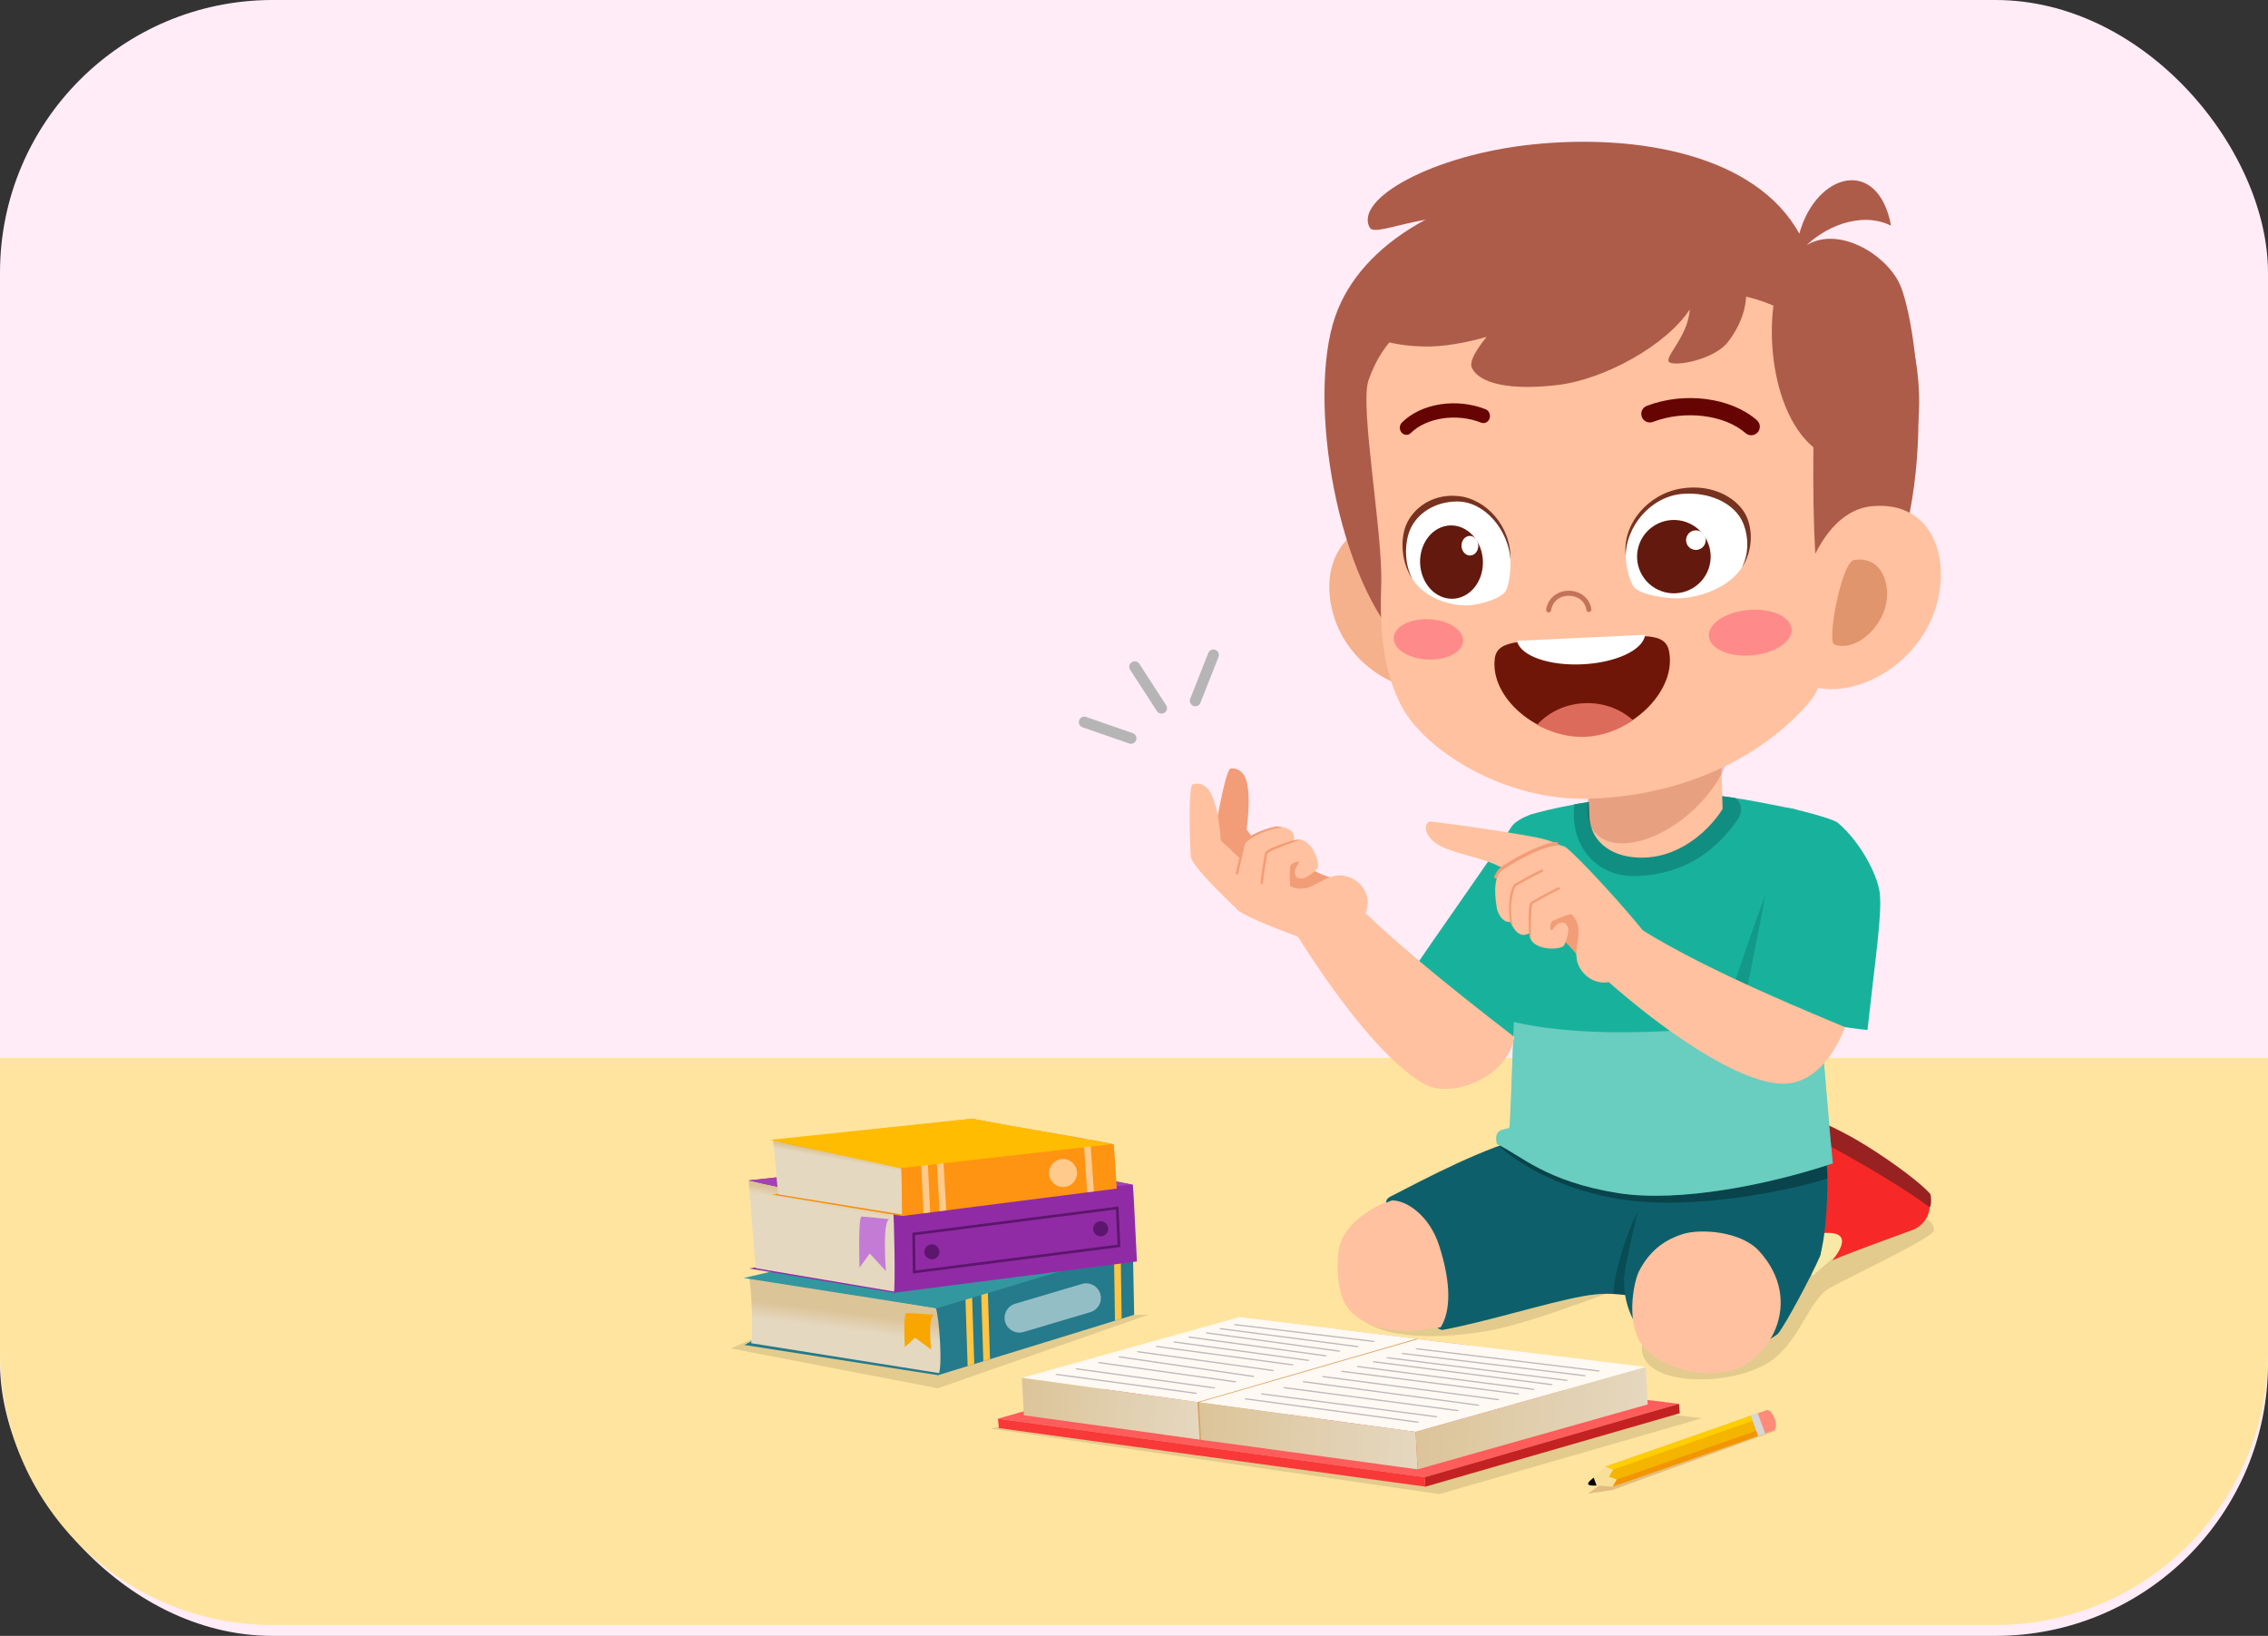 <svg width="208" height="150" viewBox="0 0 208 150" fill="none" xmlns="http://www.w3.org/2000/svg">
<rect x="0" y="0" width="208" height="150" fill="#333333" stroke="none"/>
<rect width="208" height="150" rx="25" fill="#FFECF6"/>
<path d="M0 97H208V124C208 137.807 196.807 149 183 149H25C11.193 149 0 137.807 0 124V97Z" fill="#FFE49F"/>
<g clip-path="url(#clip0_4628_31)">
<path opacity="0.11" d="M150.602 124.005C151.206 127.057 158.279 127.118 161.9 125.113C164.743 123.538 165.601 119.925 167.412 118.354C168.071 117.783 177.295 113.563 177.366 112.819C177.614 110.183 165.914 110.516 164.764 110.571C163.29 110.64 149.834 120.127 150.602 124.005Z" fill="black"/>
<path opacity="0.11" d="M124.556 120.672C126.705 122.928 132.379 122.75 136.458 122.035C140.807 121.274 150.403 117.449 153.245 116.354C154.059 116.04 151.635 109.568 151.705 108.824C151.953 106.188 143.628 110.208 142.479 110.262C141.005 110.331 122.803 118.832 124.556 120.672Z" fill="black"/>
<path d="M161.17 106.333C161.35 106.139 168.967 112.505 168.781 112.767C167.169 115.053 163.543 119.369 162.584 120.676L154.441 113.882C156.386 111.885 159.87 107.744 161.17 106.333Z" fill="#FFC19F"/>
<path d="M163.553 103.006C163.661 102.884 172.364 111.696 172.216 111.828C170.774 113.118 167.462 115.857 166.258 116.969C165.897 116.564 166.312 116.068 165.766 115.352C164.858 114.16 162.52 113.159 160.947 111.779C158.518 109.648 158.694 108.551 158.694 108.551L163.553 103.006Z" fill="#F9E9A7"/>
<path d="M175.622 112.682C175.077 112.938 169.803 114.769 168.054 115.566C170.369 112.624 167.484 112.985 166.541 113.155C164.603 113.506 161.722 113.226 160.088 112.27C158.622 111.412 157.71 110.076 158.127 108.348C158.936 106.634 160.614 103.812 161.529 101.915C161.529 101.915 173.345 104.939 176.855 109.973C177.296 111.208 176.387 112.323 175.622 112.682Z" fill="#F72828"/>
<path d="M161.191 102.555C161.364 102.16 161.558 101.639 161.851 101.381C162.412 100.888 167.067 102.653 170.293 104.534C172.301 105.704 175.586 107.937 177.004 109.444C177.115 109.562 177.167 110.538 176.978 110.703C174.813 109.053 170.695 106.668 169.205 105.851C167.409 104.866 163.254 102.429 161.191 102.555Z" fill="#982121"/>
<path d="M137.874 119.862C136.994 120.309 132.179 121.994 129.135 122.027C126.623 122.055 124.422 121.287 123.378 119.583C122.611 118.333 122.467 115.223 122.963 113.901C123.977 111.2 127.879 109.681 130.489 109.024C134.843 108.94 137.814 116.784 137.874 119.862Z" fill="#FFC19F"/>
<path d="M152.371 104.247C152.785 106.68 152.872 118.51 152.724 119.577C148.578 118.292 146.506 118.61 145.135 118.86C141.744 119.478 136.431 121.171 132.335 121.938C132.188 121.965 131.929 121.86 131.861 121.75C131.947 121.731 132.067 121.717 132.132 121.696C133.044 120.225 133.114 117.721 131.987 114.216C131.09 111.429 128.963 110.042 127.651 110.07C127.605 110.093 127.206 110.249 127.133 110.278C127.099 110.044 127.267 109.845 127.484 109.733C130.457 108.213 136.408 105.011 140.553 104.151C140.695 104.121 146.782 104.386 152.371 104.247Z" fill="#0D606B"/>
<path d="M167.57 106.791C167.667 109.353 167.521 113.085 166.881 115.262C164.985 115.351 155.248 109.728 155.151 107.669C155.054 105.611 167.513 105.272 167.57 106.791Z" fill="#0D606B"/>
<path opacity="0.3" d="M151.097 110.278C149.933 110.188 147.894 116.893 147.981 118.65C148.731 118.686 149.628 118.808 150.681 119.04C150.931 116.159 151.765 110.331 151.097 110.278Z" fill="#011E1E"/>
<path d="M163.844 109.2C166.35 111.165 167.41 114.029 166.88 115.262C166.144 116.974 163.752 121.453 163.073 122.275C162.856 122.537 159.561 124.687 155.715 124.568C150.671 124.412 148.798 120.235 148.948 117.185C149.003 116.069 150.151 111.213 150.427 110.26C150.699 109.322 157.224 104.009 163.844 109.2Z" fill="#0D606B"/>
<path d="M154.213 113.192C153.02 113.602 151.435 114.372 150.309 116.575C149.829 117.513 148.989 121.569 150.832 123.613C152.085 125.004 155.033 126.272 158.037 125.835C162.178 125.235 165.657 119.383 161.291 114.672C159.658 112.91 155.923 112.603 154.213 113.192Z" fill="#FFC19F"/>
<path opacity="0.3" d="M137.524 105.125C139.155 106.629 143.458 109.404 149.671 110.101C156.916 110.913 165.904 108.669 167.562 108.055C167.69 108.008 167.364 105.714 167.329 105.583C166.741 103.354 159.489 102.133 153.453 102.416C147.209 102.709 137.419 102.901 137.524 105.125Z" fill="black"/>
<path d="M104.487 60.865C104.337 60.634 104.027 60.568 103.793 60.717C103.568 60.869 103.493 61.176 103.645 61.409L106.103 65.204C106.254 65.436 106.564 65.502 106.797 65.353L106.85 65.313C107.039 65.153 107.084 64.874 106.946 64.66L104.487 60.865ZM99.608 65.74C99.344 65.648 99.057 65.789 98.969 66.047C98.878 66.309 99.016 66.594 99.279 66.685L103.558 68.173C103.733 68.233 103.918 68.192 104.048 68.081C104.115 68.025 104.167 67.952 104.198 67.866C104.288 67.604 104.151 67.319 103.889 67.228L99.608 65.74ZM111.464 59.591C111.206 59.49 110.916 59.619 110.813 59.873L109.156 64.077C109.055 64.335 109.181 64.625 109.44 64.726C109.618 64.796 109.812 64.757 109.948 64.642C110.009 64.59 110.058 64.523 110.091 64.445L111.748 60.241C111.849 59.983 111.722 59.693 111.464 59.591Z" fill="#B5B5B5"/>
<path d="M129.025 89.795C131.287 91.477 136.702 94.355 139.46 95.468C143.188 90.483 145.591 86.865 145.623 86.412C145.896 82.453 142.133 76.472 140.37 74.683C139.689 74.942 138.905 75.373 138.648 75.769C136.308 79.376 131.61 85.877 129.025 89.795Z" fill="#18B29C"/>
<path d="M140.37 74.683C141.821 74.266 145.627 73.317 151.221 72.883C156.706 72.457 160.418 73.374 164.753 74.225C166.205 81.908 167.382 99.876 168.092 106.674C162.224 108.637 153.963 110.278 148.428 109.402C141.731 108.343 139.453 105.906 137.288 104.908C136.883 103.147 138.437 103.759 138.461 103.287C138.818 96.472 138.996 81.522 140.37 74.683Z" fill="#18B29C"/>
<path d="M149.925 80.329C146.581 80.394 143.916 77.739 144.386 73.748C148.009 73.107 154.843 72.428 159.114 73.162C159.714 73.544 159.889 74.383 159.323 75.202C157.79 77.42 154.971 80.23 149.925 80.329Z" fill="#118E82"/>
<path d="M145.396 65.761L145.786 75.031C145.934 77.17 147.83 78.771 150.904 78.631C154.391 78.473 156.944 75.852 157.98 74.176L157.729 65.05L145.396 65.761Z" fill="#FFC19F"/>
<path opacity="0.19" d="M158.061 65.483C159.781 67.322 158.545 71.256 155.3 74.269C152.055 77.282 148.031 78.234 146.311 76.395C144.591 74.555 145.827 70.621 149.072 67.609C152.317 64.596 156.341 63.644 158.061 65.483Z" fill="#7F1703"/>
<path d="M118.475 84.999C118.227 84.597 122.652 81.1 122.972 81.447C127.754 86.646 137.301 93.834 138.883 95.082C138.177 98.948 133.199 100.528 131.025 99.581C128.282 98.385 123.745 93.52 118.475 84.999Z" fill="#FFC19F"/>
<path d="M111.328 76.955C111.346 76.519 112.385 70.504 112.863 70.459C113.52 70.397 114.084 70.775 114.324 71.632C114.655 72.816 114.5 74.734 114.33 76.055C114.33 76.055 116.809 79.475 117.272 80.39C117.99 81.805 116.095 84.794 114.837 82.955C114.247 82.091 111.292 77.875 111.328 76.955Z" fill="#F29D77"/>
<path d="M115.314 81.377C116.922 82.412 119.469 84.113 120.335 84.335C121.74 84.695 124.662 81.333 123.55 80.835C120.062 80.17 118.974 78.814 118.183 77.705C117.7 78.206 115.314 80.638 115.314 81.377Z" fill="#F29D77"/>
<path d="M109.219 78.585C109.146 78.155 108.929 72.055 109.387 71.914C110.018 71.719 110.648 71.975 111.058 72.764C111.625 73.856 111.867 75.765 111.972 77.092C111.972 77.092 115.1 79.935 115.742 80.736C116.735 81.974 114.48 82.923 113.414 83.338C112.659 82.613 109.372 79.493 109.219 78.585Z" fill="#FFC19F"/>
<path d="M117.106 75.785C118.246 75.839 118.838 76.299 118.649 77.065C120.237 76.448 121.183 79.281 120.795 79.67C120.282 80.184 119.672 80.576 119.334 80.561C118.675 80.53 118.616 79.929 118.903 79.46C118.997 79.305 119.124 79.161 119.12 79.015C119.014 78.942 118.356 79.141 118.329 79.484C118.288 79.992 118.259 80.393 118.316 81.253C120.387 82.239 121.368 79.766 123.524 80.367C125.04 80.789 125.696 82.257 125.33 83.447C124.838 85.042 123.536 86.264 122.609 87.095C119.773 86.216 114.599 84.325 113.483 83.435C112.989 83.041 113.954 77.632 114.114 77.299C114.417 76.665 116.365 76.054 117.106 75.785Z" fill="#FFC19F"/>
<path d="M113.334 80.068C113.321 80.128 113.373 80.183 113.434 80.187C113.494 80.192 113.539 80.146 113.553 80.088C113.739 79.324 114.151 77.493 114.16 77.431C114.172 77.194 115.465 76.168 117.585 75.839C117.51 75.8 117.162 75.78 117.064 75.774C115.319 76.111 114 76.956 113.942 77.403C113.933 77.463 113.541 79.102 113.334 80.068Z" fill="#F29D77"/>
<path d="M115.941 78.611C115.853 79.114 115.688 80.049 115.608 80.967C115.603 81.028 115.647 81.08 115.708 81.085C115.768 81.09 115.821 81.046 115.827 80.986C115.905 80.078 116.069 79.148 116.158 78.649C116.186 78.487 116.207 78.369 116.215 78.308C116.256 77.995 119.253 77.019 119.262 76.986C119.159 76.984 118.667 77.053 118.549 77.056C117.185 77.504 116.019 77.892 115.997 78.28C115.994 78.339 115.968 78.454 115.941 78.611Z" fill="#F29D77"/>
<path d="M141.987 80.932C142.5 79.822 143.719 78.618 143.764 77.969C143.123 77.338 141.71 76.931 140.699 76.743C137.325 76.116 131.948 75.387 131.068 75.323C130.359 75.919 131.028 76.885 131.716 77.345C133.094 78.266 135.673 78.52 137.428 79.412C137.694 79.547 139.557 80.197 141.987 80.932Z" fill="#FFC19F"/>
<path d="M143.186 80.951C144.711 82.103 147.185 83.907 147.69 84.642C148.51 85.835 146.339 89.72 145.489 88.849C143.669 85.811 142.019 85.255 140.703 84.893C141.01 84.269 142.488 81.204 143.186 80.951Z" fill="#F29D77"/>
<path d="M142.779 77.198C143.099 77.628 143.498 78.149 143.762 78.462C143.857 78.576 138.417 80.858 137.947 80.828C137.661 80.728 137.27 80.595 136.994 80.467C137.098 80.212 137.3 79.827 137.504 79.637C137.997 79.178 141.276 77.253 142.779 77.198Z" fill="#F29D77"/>
<path d="M137.285 83.344C137.405 83.768 137.766 84.607 138.524 84.54C138.964 85.59 139.601 85.987 140.258 85.548C140.22 87.247 143.214 87.164 143.448 86.668C143.758 86.012 143.919 85.306 143.79 84.996C143.535 84.389 142.949 84.539 142.604 84.967C142.491 85.108 142.398 85.278 142.259 85.323C142.154 85.248 142.117 84.564 142.431 84.421C142.896 84.21 143.265 84.046 144.095 83.805C145.733 85.408 143.735 87.172 145.038 88.985C145.955 90.261 147.563 90.373 148.561 89.624C149.897 88.618 150.604 86.982 151.071 85.829C149.272 83.474 144.752 78.565 143.614 77.704C142.406 76.789 137.925 79.621 137.664 79.885C137.171 80.386 136.942 81.347 137.285 83.344Z" fill="#FFC19F"/>
<path d="M139.274 80.852C139.717 80.599 140.539 80.127 141.368 79.743C141.424 79.718 141.489 79.74 141.514 79.796C141.539 79.85 141.515 79.915 141.461 79.941C140.64 80.321 139.823 80.79 139.383 81.041C139.234 81.127 139.126 81.19 139.07 81.218C138.85 81.311 138.324 82.872 138.738 84.971C138.676 84.914 138.538 84.594 138.499 84.504C138.221 82.756 138.567 81.231 138.968 81.024C139.023 80.997 139.129 80.936 139.274 80.852Z" fill="#F29D77"/>
<path d="M140.791 82.485C141.235 82.23 142.061 81.756 142.899 81.368C142.954 81.343 143.02 81.365 143.045 81.421C143.07 81.476 143.046 81.54 142.992 81.567C142.162 81.95 141.341 82.421 140.901 82.675C140.758 82.756 140.654 82.816 140.599 82.844C140.317 82.989 140.421 86.13 140.394 86.15C140.356 86.054 140.253 85.57 140.216 85.458C140.172 84.027 140.139 82.802 140.498 82.65C140.553 82.627 140.652 82.564 140.791 82.485Z" fill="#F29D77"/>
<path d="M122.299 56.401C123.619 60.907 128.193 63.663 131.567 63.153C134.942 62.643 135.497 58.913 134.79 54.56C134.083 50.207 130.772 47.081 127.399 47.602C122.79 48.314 121.059 52.165 122.299 56.401Z" fill="#F4B18C"/>
<path d="M169.509 59.5C161.262 69.009 133.403 63.732 129.118 59.682C122.552 53.477 119.843 36.56 122.451 29.032C124.801 22.246 132.89 17.44 144.729 16.187C154.133 15.192 162.874 19.174 165.763 22.434C168.812 20.676 173.299 23.535 174.363 26.375C176.088 30.984 178.294 49.37 169.509 59.5Z" fill="#AD5C49"/>
<path d="M168.403 33.449C169.88 36.261 169.088 60.475 166.147 64.118C163.026 67.982 156.315 72.839 145.95 73.231C137.854 73.538 130.561 68.637 128.557 64.786C127.258 62.289 126.459 59.238 126.672 53.648C126.85 48.984 124.677 37.236 125.505 34.87C128.223 27.097 135.78 27.012 146.633 26.588C156.785 26.191 164.57 26.153 168.403 33.449Z" fill="#FFC19F"/>
<path d="M166.31 41.016C166.23 49.013 166.56 54.044 167.098 54.351C170.665 54.233 176.281 44.561 176.002 36.182C175.683 26.586 170.453 23.253 163.993 23.942C161.586 27.356 161.891 37.324 166.31 41.016Z" fill="#AD5C49"/>
<path d="M177.341 56.252C175.485 61.215 170.179 63.908 166.491 63.026C162.801 62.145 164.809 47.04 171.69 46.412C177.42 45.888 179.086 51.587 177.341 56.252Z" fill="#FFC19F"/>
<path d="M172.868 55.8C172.222 57.888 170.053 59.735 168.229 59.1C167.517 58.852 168.896 51.539 170.024 51.351C172.64 50.918 173.506 53.733 172.868 55.8Z" fill="#E0956C"/>
<path d="M129.003 39.874C128.832 39.88 128.661 39.807 128.536 39.659C128.312 39.392 128.33 38.98 128.574 38.738C130.354 36.979 133.579 36.47 136.248 37.528C136.561 37.653 136.722 38.027 136.61 38.367C136.498 38.706 136.152 38.878 135.842 38.755C133.609 37.869 130.832 38.276 129.387 39.705C129.276 39.814 129.14 39.87 129.003 39.874Z" fill="#660303"/>
<path d="M160.632 39.908C160.437 39.915 160.242 39.851 160.085 39.713C158.151 38.02 154.503 37.576 151.593 38.684C151.173 38.843 150.729 38.634 150.574 38.23C150.418 37.824 150.622 37.37 151.029 37.215C154.497 35.892 158.747 36.447 161.126 38.532C161.454 38.819 161.486 39.316 161.199 39.642C161.048 39.811 160.841 39.901 160.632 39.908Z" fill="#660303"/>
<path d="M153.048 59.619C152.629 57.779 150.001 58.384 145.67 58.555C145.443 58.565 144.562 58.606 144.336 58.618C140.008 58.852 137.334 58.495 137.091 60.367C136.623 63.971 140.987 67.678 145.385 67.486L145.461 67.483C149.858 67.263 153.854 63.163 153.048 59.619Z" fill="#701608"/>
<path d="M145.464 67.557L145.388 67.561C143.961 67.622 142.462 67.256 141.047 66.507L140.961 66.463L141.029 66.392C142.119 65.236 143.629 64.556 145.281 64.479C146.93 64.402 148.498 64.937 149.695 65.985L149.769 66.05L149.687 66.102C148.348 66.98 146.887 67.485 145.464 67.557Z" fill="#DD6B5B"/>
<path d="M145.113 60.912C142.088 61.054 139.521 60.163 139.143 58.839L139.121 58.758L150.877 58.206L150.862 58.289C150.607 59.643 148.137 60.771 145.113 60.912Z" fill="white"/>
<path d="M142.029 56.154C142.14 56.153 142.237 56.072 142.255 55.959C142.381 55.157 143.013 54.634 143.863 54.627C144.718 54.62 145.372 55.143 145.492 55.927C145.511 56.053 145.629 56.14 145.755 56.121C145.881 56.102 145.968 55.984 145.949 55.858C145.796 54.853 144.936 54.157 143.859 54.166C142.787 54.175 141.959 54.867 141.798 55.888C141.778 56.013 141.864 56.131 141.99 56.151L142.029 56.154Z" fill="#C4735B"/>
<path d="M164.302 57.666C164.407 58.813 162.796 59.897 160.702 60.088C158.61 60.279 156.827 59.503 156.722 58.356C156.617 57.209 158.229 56.125 160.321 55.934C162.415 55.743 164.197 56.519 164.302 57.666Z" fill="#FF8A8A"/>
<path d="M134.175 58.781C134.125 59.801 132.661 60.559 130.906 60.474C129.15 60.388 127.767 59.491 127.818 58.471C127.868 57.45 129.332 56.693 131.088 56.778C132.843 56.864 134.225 57.761 134.175 58.781Z" fill="#FF8A8A"/>
<path d="M138.523 51.274C138.572 52.514 138.349 53.745 138.081 54.199C137.665 54.906 135.568 55.534 134.375 55.513C131.6 55.463 128.628 53.678 128.743 50.171C128.969 47.662 130.614 45.387 133.912 45.776C136.87 46.125 138.427 48.833 138.523 51.274Z" fill="white"/>
<path d="M129.546 53.112C128.715 51.591 128.864 49.659 129.304 48.605C129.929 47.105 131.551 46.003 133.596 45.982C136.2 45.954 138.329 48.649 138.523 51.274C138.598 48.336 136.361 45.753 133.748 45.486C131.105 45.216 129.243 46.91 128.798 48.603C128.369 50.233 128.783 52.039 129.546 53.112Z" fill="#773220"/>
<path d="M135.744 50.192C136.4 51.893 135.756 53.876 134.306 54.62C132.856 55.364 131.149 54.588 130.493 52.887C129.837 51.186 130.481 49.203 131.931 48.459C133.381 47.714 135.088 48.49 135.744 50.192Z" fill="#63190D"/>
<path d="M135.507 49.678C135.682 50.133 135.51 50.663 135.123 50.862C134.735 51.06 134.279 50.853 134.104 50.398C133.928 49.943 134.101 49.414 134.488 49.215C134.876 49.016 135.331 49.224 135.507 49.678Z" fill="#FEFFFE"/>
<path d="M149.096 50.969C149.145 52.209 149.511 53.417 149.862 53.847C150.408 54.517 152.913 54.964 154.304 54.842C157.543 54.557 160.863 52.526 160.428 49.041C159.949 46.559 157.833 44.431 154.014 45.099C150.586 45.697 149 48.528 149.096 50.969Z" fill="white"/>
<path d="M159.742 52.04C160.583 50.453 160.244 48.54 159.64 47.527C158.781 46.085 156.791 45.125 154.401 45.277C151.356 45.471 149.099 48.337 149.097 50.97C148.757 48.048 151.151 45.283 154.181 44.795C157.246 44.302 159.566 45.833 160.231 47.482C160.871 49.071 160.54 50.906 159.742 52.04Z" fill="#773220"/>
<path d="M150.33 49.92C149.71 51.672 150.631 53.593 152.389 54.212C154.146 54.83 156.074 53.912 156.695 52.16C157.316 50.409 156.394 48.487 154.637 47.869C152.879 47.25 150.951 48.168 150.33 49.92Z" fill="#63190D"/>
<path d="M154.683 49.227C154.516 49.696 154.763 50.209 155.233 50.374C155.703 50.54 156.217 50.294 156.383 49.826C156.549 49.358 156.303 48.845 155.833 48.68C155.363 48.514 154.849 48.759 154.683 49.227Z" fill="#FEFFFE"/>
<path d="M140.606 13.239C150.176 12.253 161.033 14.187 165.016 21.426C166.566 15.816 172.227 14.317 173.431 20.691C170.649 19.325 167.223 20.802 165.319 22.845C163.732 24.877 147.144 22.382 139.914 20.43C132.073 18.312 126.224 21.992 125.61 20.858C124.196 18.25 131.369 14.191 140.606 13.239Z" fill="#AD5C49"/>
<path d="M132.3 22.641C145.452 20.262 156.741 22.494 159.15 24.481C160.593 25.671 160.535 28.674 158.489 31.337C157.248 32.952 153.746 33.62 153.107 33.219C152.501 32.839 154.841 30.865 154.965 28.371C152.822 31.675 147.123 34.778 142.93 35.292C138.449 35.841 135.628 35.152 134.979 33.703C134.742 33.174 135.336 32.125 136.344 30.885C134.348 31.459 132.331 31.812 130.551 31.772C126.037 31.671 123.468 29.991 123.164 28.434C122.845 26.793 127.366 23.533 132.3 22.641Z" fill="#AD5C49"/>
<path opacity="0.35" d="M168.092 106.673C167.771 103.605 167.354 98.256 166.861 92.607C159.048 94.502 146.568 95.514 138.834 93.706C138.692 97.436 138.587 100.875 138.461 103.286C138.437 103.758 136.884 103.147 137.288 104.908C139.453 105.906 141.731 108.343 148.428 109.402C153.962 110.278 162.223 108.638 168.092 106.673Z" fill="white"/>
<path opacity="0.19" d="M166.558 86.941C166.558 88.848 164.532 93.201 162.637 93.201C160.741 93.201 158.005 93.285 158.614 91.476C159.438 89.028 161.598 82.546 162.389 80.985C164.285 80.985 166.558 85.034 166.558 86.941Z" fill="#043333"/>
<path d="M171.268 94.442C167.491 94.082 162.314 92.797 159.916 92.175C161.591 84.013 163.044 75.665 163.799 74.061C164.43 74.106 168.093 75.053 168.547 75.44C170.654 77.233 172.158 80.196 172.381 81.799C172.638 83.652 171.999 87.776 171.268 94.442Z" fill="#18B29C"/>
<path d="M147.054 89.619C146.681 89.286 150.103 84.961 150.528 85.228C156.885 89.213 167.239 93.326 169.2 94.18C169.2 94.18 167.422 99.558 163.324 99.365C159.307 99.177 152.561 94.547 147.054 89.619Z" fill="#FFC19F"/>
<path opacity="0.11" d="M86.01 127.295L105.307 120.553L73.675 120.832L67 123.638L86.01 127.295Z" fill="black"/>
<path d="M86.03 126.096L103.197 116.925L88.051 112.86L68.258 123.323L86.03 126.096Z" fill="#257A8B"/>
<path d="M68.89 123.161L86.275 125.928C86.818 124.713 86.973 121.134 86.078 119.979L68.691 117.116C68.935 118.18 69.089 122.187 68.89 123.161Z" fill="url(#paint0_linear_4628_31)"/>
<path d="M104.017 120.557L103.897 114.591L85.814 119.894C86.125 120.593 86.497 125.665 86.03 126.097L104.017 120.557Z" fill="#257A8B"/>
<path d="M82.985 123.517L83.92 122.657L85.409 123.748C85.409 123.748 85.023 120.713 85.688 120.557C85.571 120.555 83.231 120.371 83.117 120.384C82.815 120.649 82.985 123.517 82.985 123.517Z" fill="#F9A600"/>
<path d="M89.988 118.67L90.599 118.491L90.794 124.628L90.184 124.816L89.988 118.67Z" fill="#FFC543"/>
<path d="M102.867 120.911L102.284 121.09H102.254L102.168 115.098L102.781 114.918L102.867 120.911Z" fill="#FFC543"/>
<path d="M88.543 119.094L88.928 118.981L89.156 118.974L89.351 125.072L88.742 125.259L88.543 119.094Z" fill="#FFC543"/>
<path opacity="0.51" d="M93.548 122.189C93.654 122.184 93.764 122.166 93.871 122.134L99.997 120.317C100.714 120.104 101.121 119.352 100.909 118.637C100.697 117.925 99.945 117.514 99.224 117.729L93.097 119.546C92.38 119.759 91.973 120.511 92.185 121.226C92.365 121.832 92.94 122.218 93.548 122.189Z" fill="white"/>
<path d="M68.203 117.184L85.909 119.959L103.897 114.591L87.056 112.806L68.203 117.184Z" fill="#33979F"/>
<path d="M68.707 116.311L82.015 118.535L83.089 118.258L70.1 116.066L68.707 116.311Z" fill="#902BA5"/>
<path d="M103.679 115.7L82.004 118.428L68.656 108.237L89.283 106.428L103.272 108.609L103.679 115.7Z" fill="#E5D8C0"/>
<path d="M81.63 111.151L68.656 108.237L69.301 116.281L82.004 118.429L81.63 111.151Z" fill="url(#paint1_linear_4628_31)"/>
<path d="M103.897 108.622C103.948 108.912 104.235 115.086 104.268 115.668L81.968 118.537C82.136 118.325 82 111.301 81.912 111.104C77.091 109.864 72.237 109.107 68.656 108.237L89.279 105.993C94.627 107.051 98.549 107.564 103.897 108.622Z" fill="#902BA5"/>
<path d="M78.827 116.231L79.77 114.938L81.249 116.555C81.249 116.555 80.891 112.024 81.557 111.785C81.441 111.783 79.101 111.529 78.987 111.55C78.683 111.949 78.827 116.231 78.827 116.231Z" fill="#C47BD6"/>
<path d="M103.726 108.618L81.816 111.101L68.656 108.237L89.221 105.977L103.726 108.618Z" fill="#A441B5"/>
<path d="M100.255 112.704C100.273 113.084 100.596 113.377 100.977 113.359C101.358 113.341 101.653 113.019 101.635 112.639C101.617 112.259 101.293 111.966 100.912 111.984C100.531 112.002 100.237 112.325 100.255 112.704Z" fill="#5C166D"/>
<path d="M84.772 114.817C84.79 115.196 85.114 115.49 85.495 115.472C85.876 115.454 86.17 115.131 86.152 114.752C86.134 114.372 85.81 114.079 85.429 114.096C85.048 114.115 84.754 114.437 84.772 114.817Z" fill="#5C166D"/>
<path d="M83.721 116.769L102.75 114.341L102.573 110.624L83.67 113.038L83.721 116.769ZM102.495 114.126L83.963 116.492L83.921 113.253L102.341 110.901L102.495 114.126Z" fill="#5C166D"/>
<path d="M70.84 109.544L82.714 111.502L83.588 111.271L72.075 109.328L70.84 109.544Z" fill="#F78D03"/>
<path d="M101.84 109.003L82.77 111.37L70.9 104.574L89.184 102.971L101.583 104.905L101.84 109.003Z" fill="#E5D8C0"/>
<path d="M82.685 106.972L70.9 104.574L71.367 109.517L82.77 111.371L82.685 106.972Z" fill="url(#paint2_linear_4628_31)"/>
<path d="M102.137 104.915C102.191 105.264 102.405 108.633 102.417 108.985L82.715 111.502C82.729 110.899 82.69 107.571 82.65 107.115C78.377 106.016 74.075 105.345 70.9 104.574L89.179 102.585C93.92 103.522 97.397 103.978 102.137 104.915Z" fill="#FF9312"/>
<g opacity="0.51">
<path d="M100.322 109.252L99.71 109.33L99.369 104.477L99.68 104.455C99.781 104.473 99.888 104.494 99.989 104.513L100.322 109.252Z" fill="white"/>
<path d="M86.17 111.06L85.891 106.236L86.505 106.2L86.782 110.981L86.17 111.06Z" fill="white"/>
<path d="M84.465 106.451L85.08 106.422L85.306 111.171L84.694 111.249L84.465 106.451Z" fill="white"/>
</g>
<path d="M101.985 104.912L82.564 107.113L70.629 104.515L89.128 102.571L101.985 104.912Z" fill="#FFBC00"/>
<path opacity="0.51" d="M96.205 107.62C96.239 108.328 96.842 108.875 97.553 108.841C98.264 108.808 98.813 108.206 98.779 107.498C98.745 106.789 98.141 106.242 97.431 106.276C96.719 106.31 96.171 106.911 96.205 107.62Z" fill="white"/>
<path opacity="0.11" d="M90.861 131L115.449 125.164L156.103 130.043L131.998 137L90.861 131Z" fill="black"/>
<path d="M91.527 130.083L113.321 123.84L153.974 128.719L130.641 135.453L91.527 130.083Z" fill="#FF5C5C"/>
<path d="M106.879 131.562L108.59 127.548L122.543 121.863L134.911 123.377L111.26 132.17L106.879 131.562Z" fill="#D6A565"/>
<path d="M109.815 128.563L129.88 122.753L113.669 120.767L93.717 126.34L109.815 128.563Z" fill="#FFF9F3"/>
<path d="M109.973 128.586L130.04 122.789L151.006 125.346L129.83 131.294L109.973 128.586Z" fill="#FFF9F3"/>
<path d="M130.722 136.319L154.056 129.584L153.974 128.719L130.641 135.453L130.722 136.319Z" fill="#C42222"/>
<path d="M130.006 134.73L110.157 132.019L109.973 128.586L129.83 131.293L130.006 134.73Z" fill="url(#paint3_linear_4628_31)"/>
<path d="M110.012 131.995L93.901 129.773L93.717 126.34L109.815 128.563L110.012 131.995Z" fill="url(#paint4_linear_4628_31)"/>
<path d="M130.006 134.73L151.114 128.775L150.929 125.341L129.83 131.293L130.006 134.73Z" fill="url(#paint5_linear_4628_31)"/>
<path d="M130.722 136.318L91.609 130.948L91.527 130.083L130.641 135.453L130.722 136.318Z" fill="#F93838"/>
<path d="M146.556 125.759L129.947 123.733C129.866 123.723 129.813 123.691 129.829 123.66C129.845 123.629 129.918 123.612 130.004 123.622L146.602 125.647C146.683 125.657 146.735 125.689 146.72 125.72C146.707 125.748 146.628 125.763 146.556 125.759Z" fill="#BCBBBB"/>
<path d="M145.265 126.194L128.656 124.168C128.575 124.158 128.522 124.125 128.538 124.094C128.553 124.064 128.626 124.049 128.713 124.057L145.311 126.081C145.392 126.091 145.444 126.124 145.429 126.155C145.415 126.183 145.338 126.198 145.265 126.194Z" fill="#BCBBBB"/>
<path d="M143.623 126.621L127.268 124.556C127.187 124.546 127.135 124.513 127.152 124.482C127.168 124.451 127.252 124.439 127.328 124.445L143.658 126.508C143.739 126.518 143.791 126.551 143.774 126.582C143.76 126.61 143.695 126.626 143.623 126.621Z" fill="#BCBBBB"/>
<path d="M142.237 127.011L126.011 124.927C125.931 124.917 125.879 124.883 125.896 124.852C125.914 124.822 125.988 124.807 126.073 124.816L142.273 126.897C142.353 126.907 142.405 126.941 142.388 126.972C142.373 126.999 142.309 127.015 142.237 127.011Z" fill="#BCBBBB"/>
<path d="M140.598 127.447L124.536 125.364C124.456 125.354 124.404 125.321 124.421 125.29C124.438 125.259 124.52 125.245 124.599 125.254L140.634 127.335C140.715 127.345 140.766 127.378 140.749 127.409C140.733 127.435 140.669 127.451 140.598 127.447Z" fill="#BCBBBB"/>
<path d="M139.187 127.868L123.101 125.804C123.021 125.794 122.968 125.76 122.986 125.729C123.004 125.699 123.077 125.684 123.163 125.693L139.222 127.754C139.302 127.765 139.355 127.798 139.338 127.829C139.322 127.855 139.259 127.872 139.187 127.868Z" fill="#BCBBBB"/>
<path d="M137.344 128.385L121.372 126.289C121.291 126.278 121.24 126.245 121.257 126.215C121.274 126.183 121.361 126.17 121.435 126.178L137.379 128.271C137.46 128.282 137.512 128.316 137.495 128.346C137.479 128.374 137.414 128.389 137.344 128.385Z" fill="#BCBBBB"/>
<path d="M135.519 128.898L119.581 126.756C119.5 126.745 119.448 126.711 119.467 126.681C119.486 126.65 119.561 126.637 119.645 126.645L135.556 128.785C135.637 128.796 135.688 128.829 135.67 128.86C135.653 128.886 135.59 128.902 135.519 128.898Z" fill="#BCBBBB"/>
<path d="M133.626 129.392L117.805 127.299C117.725 127.288 117.674 127.254 117.691 127.224C117.708 127.193 117.775 127.177 117.87 127.188L133.663 129.279C133.743 129.29 133.794 129.323 133.777 129.354C133.762 129.381 133.697 129.397 133.626 129.392Z" fill="#BCBBBB"/>
<path d="M131.664 129.953L115.757 127.876C115.676 127.866 115.625 127.832 115.642 127.801C115.66 127.771 115.743 127.757 115.819 127.765L131.699 129.84C131.78 129.85 131.832 129.883 131.815 129.914C131.799 129.941 131.735 129.957 131.664 129.953Z" fill="#BCBBBB"/>
<path d="M129.978 130.454L114.261 128.328C114.181 128.317 114.13 128.283 114.148 128.253C114.166 128.223 114.246 128.21 114.328 128.218L130.016 130.341C130.096 130.352 130.147 130.386 130.129 130.416C130.113 130.443 130.049 130.458 129.978 130.454Z" fill="#BCBBBB"/>
<path d="M125.913 123.05L113.288 121.521C113.207 121.512 113.153 121.478 113.169 121.448C113.183 121.418 113.266 121.403 113.343 121.41L125.956 122.937C126.038 122.947 126.091 122.98 126.076 123.01C126.063 123.039 125.985 123.054 125.913 123.05Z" fill="#BCBBBB"/>
<path d="M124.443 123.527L111.956 121.892C111.876 121.882 111.824 121.848 111.841 121.818C111.858 121.788 111.935 121.771 112.019 121.782L124.479 123.413C124.56 123.423 124.611 123.458 124.594 123.488C124.579 123.515 124.514 123.531 124.443 123.527Z" fill="#BCBBBB"/>
<path d="M122.762 123.943L110.698 122.281C110.617 122.27 110.567 122.236 110.586 122.206C110.603 122.174 110.691 122.159 110.765 122.171L122.8 123.83C122.881 123.841 122.932 123.875 122.912 123.905C122.896 123.932 122.831 123.947 122.762 123.943Z" fill="#BCBBBB"/>
<path d="M121.525 124.369L109.098 122.668C109.018 122.656 108.967 122.623 108.987 122.593C109.004 122.562 109.083 122.549 109.166 122.557L121.564 124.256C121.644 124.268 121.694 124.301 121.675 124.331C121.659 124.358 121.595 124.373 121.525 124.369Z" fill="#BCBBBB"/>
<path d="M119.93 124.786L107.727 123.115C107.646 123.104 107.596 123.07 107.616 123.04C107.634 123.009 107.718 122.996 107.794 123.005L119.968 124.674C120.049 124.685 120.099 124.718 120.08 124.749C120.064 124.775 120 124.79 119.93 124.786Z" fill="#BCBBBB"/>
<path d="M118.477 125.198L106.105 123.526C106.025 123.515 105.973 123.481 105.992 123.451C106.012 123.421 106.092 123.405 106.173 123.416L118.516 125.086C118.596 125.097 118.647 125.13 118.629 125.161C118.611 125.187 118.548 125.203 118.477 125.198Z" fill="#BCBBBB"/>
<path d="M116.67 125.714L104.384 124.007C104.304 123.995 104.254 123.962 104.274 123.931C104.292 123.901 104.361 123.884 104.454 123.897L116.709 125.602C116.789 125.613 116.839 125.647 116.819 125.677C116.802 125.703 116.739 125.718 116.67 125.714Z" fill="#BCBBBB"/>
<path d="M114.895 126.26L102.685 124.479C102.605 124.468 102.557 124.434 102.577 124.403C102.598 124.373 102.68 124.359 102.759 124.37L114.937 126.148C115.017 126.159 115.065 126.193 115.045 126.224C115.027 126.249 114.964 126.264 114.895 126.26Z" fill="#BCBBBB"/>
<path d="M113.24 126.753L100.81 125.004C100.729 124.993 100.68 124.959 100.699 124.929C100.718 124.899 100.805 124.882 100.879 124.895L113.279 126.64C113.36 126.652 113.409 126.685 113.39 126.715C113.374 126.742 113.31 126.757 113.24 126.753Z" fill="#BCBBBB"/>
<path d="M111.293 127.309L98.764 125.576C98.683 125.565 98.633 125.532 98.653 125.502C98.671 125.471 98.755 125.455 98.832 125.467L111.331 127.197C111.411 127.208 111.461 127.241 111.442 127.271C111.427 127.298 111.362 127.313 111.293 127.309Z" fill="#BCBBBB"/>
<path d="M109.618 127.806L96.923 126.09C96.843 126.079 96.792 126.045 96.81 126.015C96.829 125.985 96.908 125.972 96.99 125.979L109.656 127.692C109.736 127.703 109.787 127.737 109.769 127.767C109.752 127.794 109.688 127.81 109.618 127.806Z" fill="#BCBBBB"/>
<path opacity="0.19" d="M162.88 131.171L147.879 136.622L145.619 136.962L147.833 135.361L161.874 130.305L162.88 131.171Z" fill="#601805"/>
<path d="M162.752 130.066C162.565 129.562 162.234 129.217 162.013 129.295L161.971 129.316L160.396 129.875L161.072 131.701L162.692 131.127C162.908 131.041 162.936 130.565 162.752 130.066Z" fill="#FF8B78"/>
<path d="M160.525 129.801L161.222 131.704L161.889 131.456L161.192 129.553L160.525 129.801Z" fill="#D8D7D6"/>
<path d="M146.07 136.188L147.909 136.311L148.933 135.947L148.413 134.064L147.233 134.484L145.926 135.712C145.972 135.866 146.03 136.025 146.07 136.188Z" fill="#F9E098"/>
<path d="M146.424 136.211L146.158 135.493C146.158 135.493 145.587 135.898 145.652 136.083C145.718 136.272 146.424 136.211 146.424 136.211Z" fill="black"/>
<path d="M160.549 129.828L147.232 134.483L147.948 134.745L147.571 135.396L148.286 135.658L147.909 136.309L161.226 131.654L160.549 129.828Z" fill="#F4B400"/>
<path d="M160.549 129.828L147.232 134.483L147.948 134.745L160.718 130.284L160.549 129.828Z" fill="#FFCE00"/>
<path d="M148.286 135.659L147.908 136.31L161.225 131.655L161.057 131.198L148.286 135.659Z" fill="#F29500"/>
</g>
<defs>
<linearGradient id="paint0_linear_4628_31" x1="79.2" y1="120.554" x2="79.002" y2="122.111" gradientUnits="userSpaceOnUse">
<stop stop-color="#DCC499"/>
<stop offset="1" stop-color="#E5D8C0"/>
</linearGradient>
<linearGradient id="paint1_linear_4628_31" x1="79.731" y1="110.543" x2="79.592" y2="111.317" gradientUnits="userSpaceOnUse">
<stop stop-color="#DCC499"/>
<stop offset="1" stop-color="#E5D8C0"/>
</linearGradient>
<linearGradient id="paint2_linear_4628_31" x1="79.463" y1="106.307" x2="79.377" y2="106.782" gradientUnits="userSpaceOnUse">
<stop stop-color="#DCC499"/>
<stop offset="1" stop-color="#E5D8C0"/>
</linearGradient>
<linearGradient id="paint3_linear_4628_31" x1="109.811" y1="130.972" x2="130.168" y2="132.354" gradientUnits="userSpaceOnUse">
<stop stop-color="#DCC499"/>
<stop offset="1" stop-color="#E5D8C0"/>
</linearGradient>
<linearGradient id="paint4_linear_4628_31" x1="93.563" y1="128.607" x2="110.166" y2="129.735" gradientUnits="userSpaceOnUse">
<stop stop-color="#DCC499"/>
<stop offset="1" stop-color="#E5D8C0"/>
</linearGradient>
<linearGradient id="paint5_linear_4628_31" x1="129.964" y1="129.327" x2="150.979" y2="130.754" gradientUnits="userSpaceOnUse">
<stop stop-color="#DCC499"/>
<stop offset="1" stop-color="#E5D8C0"/>
</linearGradient>
<clipPath id="clip0_4628_31">
<rect width="111" height="124" fill="white" transform="translate(67 13)"/>
</clipPath>
</defs>
</svg>
